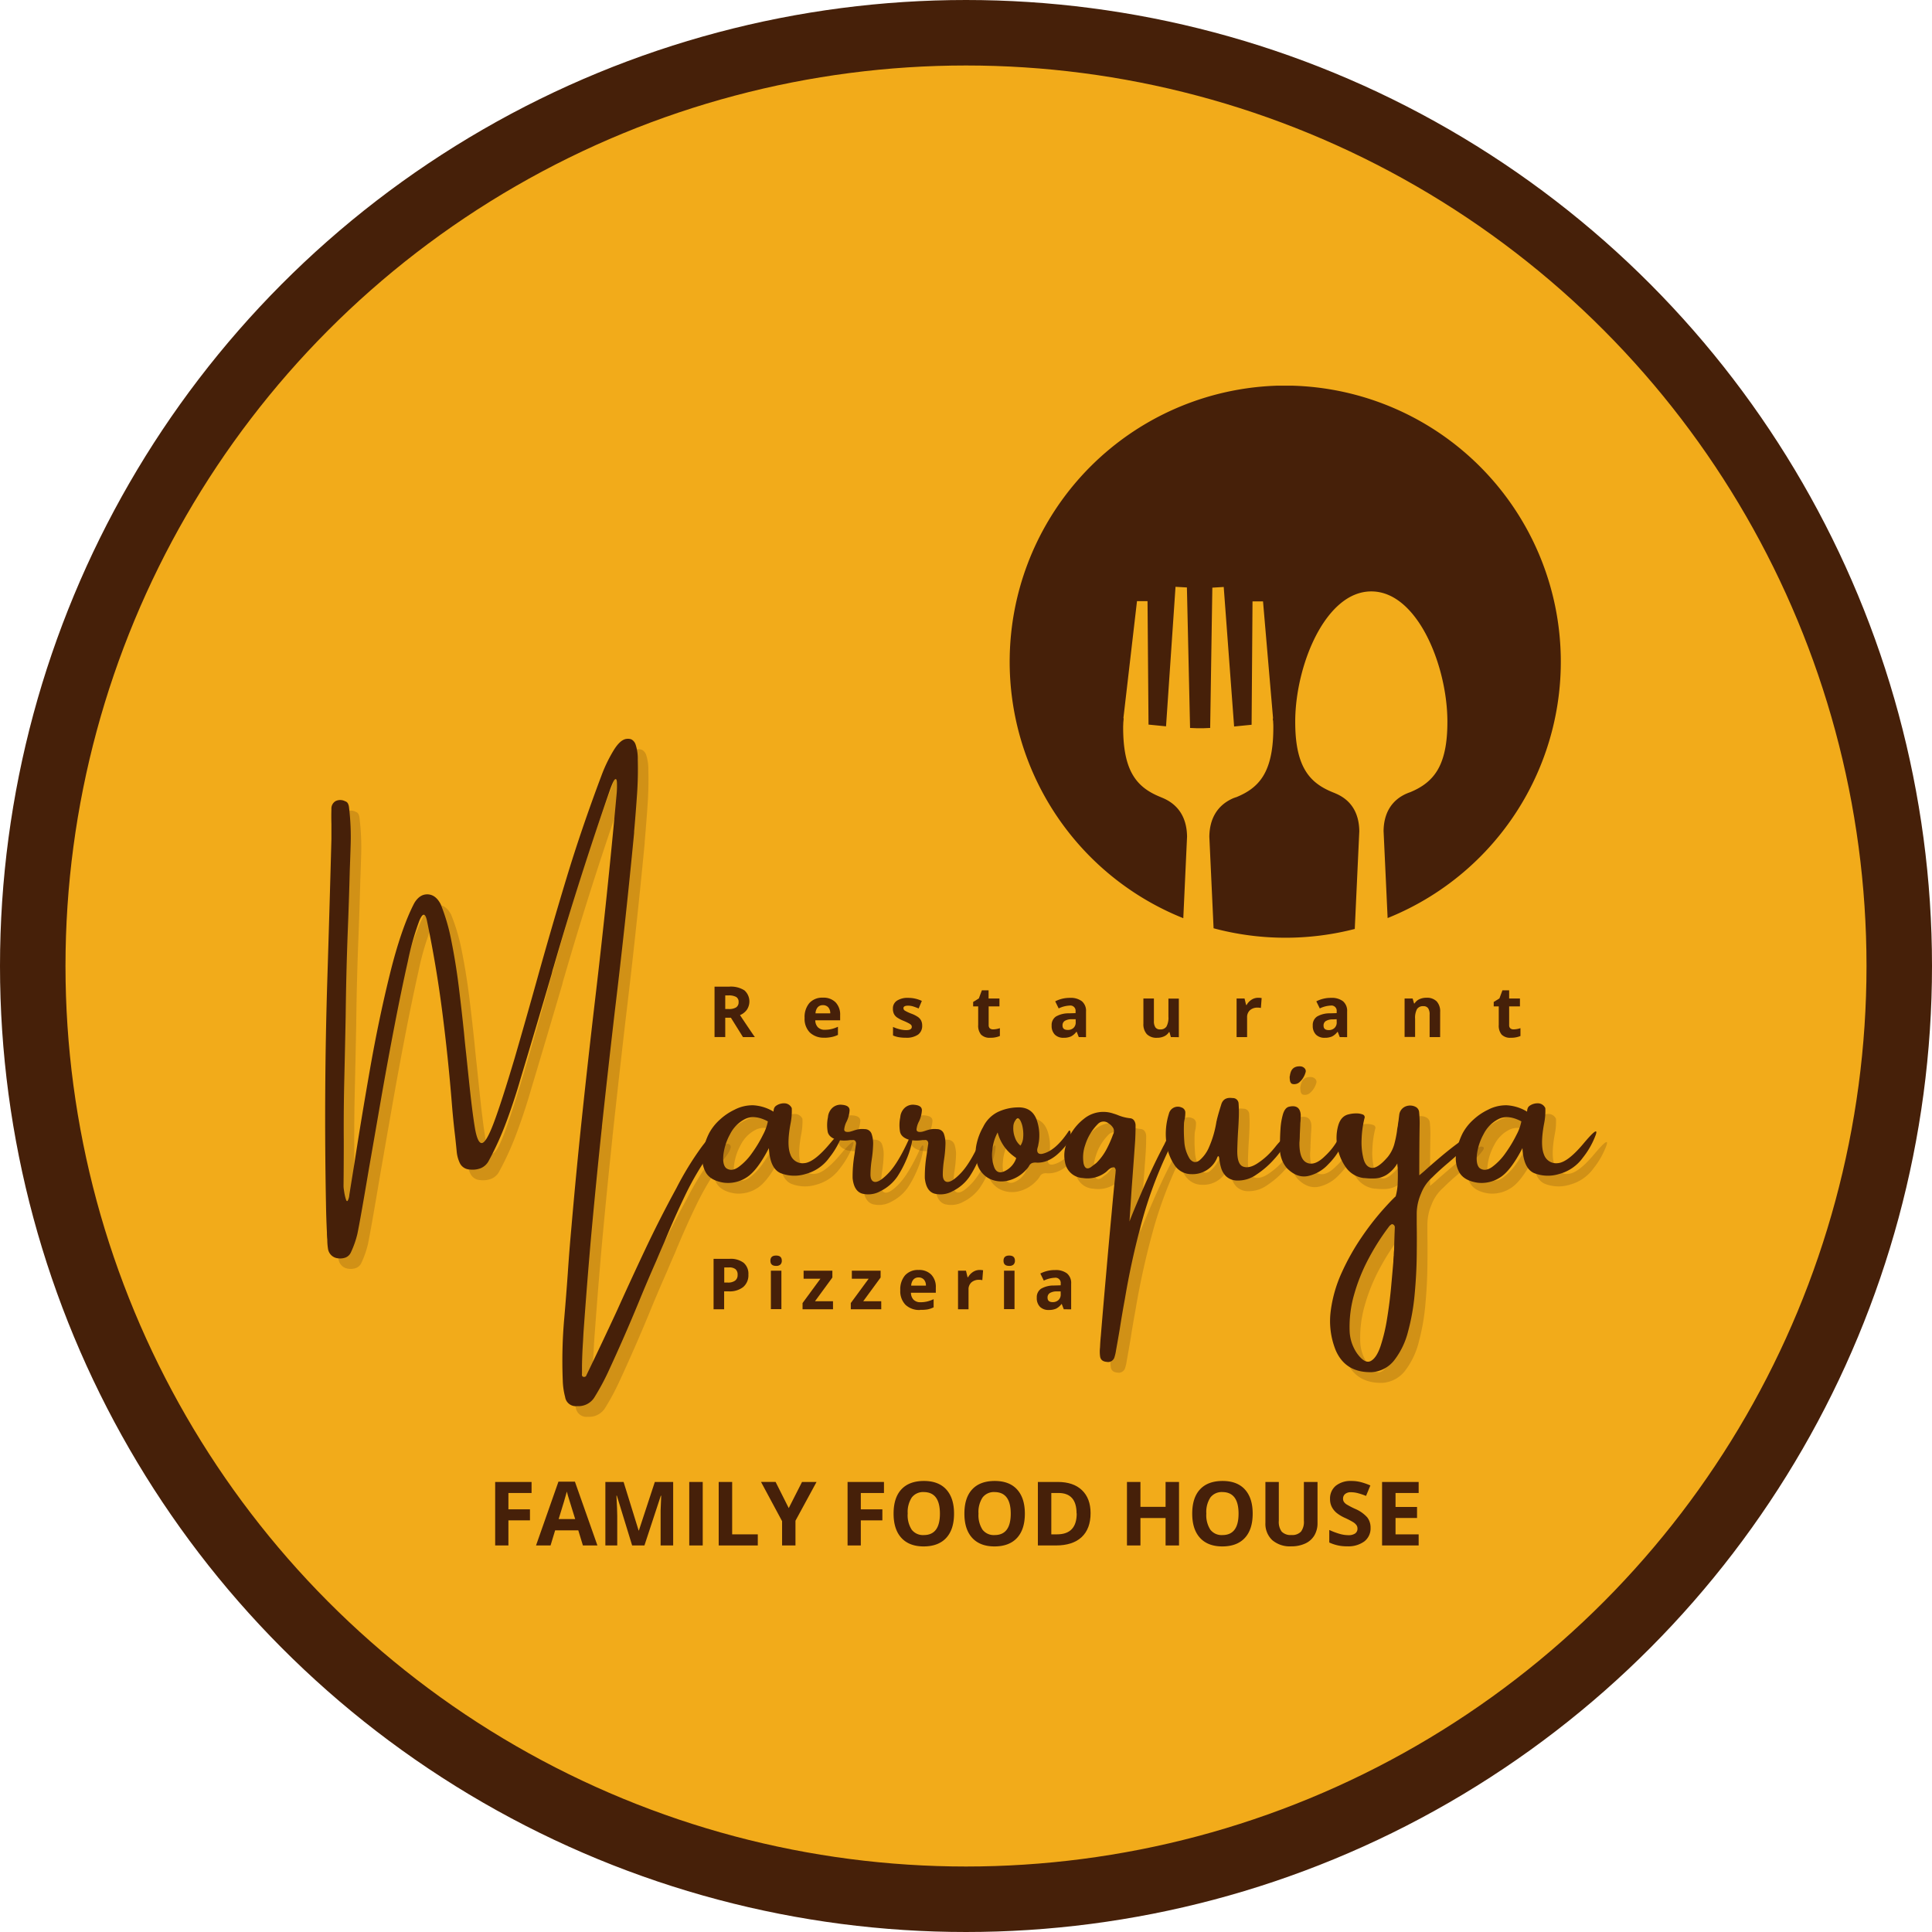 <svg id="Calque_1" data-name="Calque 1" xmlns="http://www.w3.org/2000/svg" xmlns:xlink="http://www.w3.org/1999/xlink" viewBox="0 0 678.5 678.5"><defs><clipPath id="clip-path"><rect x="354.46" y="135.45" width="193.86" height="193.86" style="fill:none"/></clipPath></defs><title>Logo</title><circle cx="339.25" cy="339.25" r="327.75" style="fill:#f2ab1a;stroke:#462009;stroke-miterlimit:10;stroke-width:23px"/><g style="clip-path:url(#clip-path)"><path d="M451.44,135.41a97,97,0,0,1,35.88,187l-1.42-30.55v-.06c.08-6,2.63-10.8,8.29-13.19l.73-.29h0l0,0,.07,0c4.17-1.69,7.56-4,9.87-7.89,2.89-4.9,3.45-11.43,3.45-17,0-10.68-3.15-23.3-8.57-32.53-3.86-6.56-9.94-13.2-18.15-13.2s-14.29,6.64-18.15,13.2c-5.43,9.24-8.57,21.85-8.57,32.53,0,5.56.56,12.09,3.45,17,2.34,4,5.77,6.24,10,7.92l.35.14h0l.36.16c5.68,2.39,8.26,7.09,8.34,13.22v.06l-1.59,34.31A97.52,97.52,0,0,1,426.2,326l-1.49-32.12v-.07c.08-6.19,2.72-11.07,8.51-13.53L434,280H434l.08,0c4.09-1.66,7.42-3.88,9.7-7.74,2.85-4.84,3.4-11.32,3.4-16.8,0-.53,0-1.06-.05-1.6,0-.3,0-.61-.08-.91l-.05-.45.08-.3-3.52-41h-3.69l-.32,43.33-6.14.61-3.65-49-4,.24L425,255.65l-2.17.09-1.36,0-1.37,0-2.16-.09-1.11-49.34-4-.23-3.33,49-6.15-.61L403,211.11h-3.7l-4.76,41,.08.29-.05.44c0,.31-.06.61-.08.91,0,.53-.05,1.06-.05,1.6,0,5.48.54,12,3.39,16.8,2.29,3.9,5.67,6.12,9.78,7.78l.28.12h0l.43.18c5.81,2.45,8.48,7.28,8.56,13.54v.07l-1.32,28.62a97,97,0,0,1,35.82-187.06" style="fill:#462009"/></g><path d="M255.91,401.75a1.13,1.13,0,0,1,.64,1.45,7.06,7.06,0,0,1-1,2.1q-.75,1.09-1.37,1.84a2,2,0,0,0-.37.54,103.4,103.4,0,0,0-9.35,15.67q-3.95,8.2-7.43,16.7-1.45,3.27-2.82,6.55-3.19,7.21-6.17,14.5-5.14,12.47-10.86,24.78a84.38,84.38,0,0,1-4.56,8.41,6.59,6.59,0,0,1-6.21,3.27,3.76,3.76,0,0,1-4.19-3.19,25.08,25.08,0,0,1-.83-5.76,168.49,168.49,0,0,1,.54-22.12q.66-7.67,1.2-15.25.54-8.21,1.29-16.41Q206,416.13,208,397.44q2.27-21.42,4.72-42.72,4.27-36.13,7.58-72.47a30.42,30.42,0,0,0,.08-3.75q-.08-1.48-.65-1.1T218,280.89q-10.77,31-19.89,62.44-.38,1.17-.62,2.28Q192,364.3,186.43,382.85q-2.08,7.22-4.81,14.61a105.45,105.45,0,0,1-6.29,13.94,5.58,5.58,0,0,1-2.82,2.59,8.17,8.17,0,0,1-3.94.44,4,4,0,0,1-3.36-2.2,12,12,0,0,1-1.12-4.1q-.25-2.57-.54-5.22-.7-5.81-1.16-11.56Q161.11,375.23,159,359t-5.4-32.07q-.91-4-2.67.21a95.77,95.77,0,0,0-4,14.17q-2.24,9.94-4.74,22.89t-4.83,26.35Q135,403.94,133.1,415q-2.9,17.23-3.9,22a33.4,33.4,0,0,1-2.27,6.47,3.46,3.46,0,0,1-1.85,1.82,5.48,5.48,0,0,1-2.63.29,3.92,3.92,0,0,1-3.57-3.36,20.68,20.68,0,0,1-.25-3.19,25.55,25.55,0,0,1-.13-2.57q-.25-5-.33-10.11-.75-39.11.46-78.31.78-24.77,1.45-49.68V293q-.08-2.52,0-5.18a3,3,0,0,1,1.49-2.79,3.66,3.66,0,0,1,3.32.06,1.6,1.6,0,0,1,1,.81,3.85,3.85,0,0,1,.36,1.26,86.85,86.85,0,0,1,.57,13.67q-.12,4.1-.28,8.21-.29,11.23-.75,22.46-.54,14.46-.7,28.88-.21,10.65-.46,21.34-.29,11.32-.21,22.59,0,7.74-.08,15.7c0,.31,0,.78.1,1.41s.18,1.3.34,2a12.84,12.84,0,0,0,.46,1.67c.15.42.33.52.54.32a4.94,4.94,0,0,0,.59-2.05q.79-5,1.82-11.32,2.28-14.83,5.41-32.71t7.07-33.77q3.94-15.89,8.5-24.68,1.9-3.19,4.72-3.09t4.56,3.46a69.06,69.06,0,0,1,3.82,13.19q1.56,7.79,2.59,16.22t1.79,15.8q.37,4,.75,7.3.54,5.22,1,9.57,1.07,10.32,2,16.06t2.46,5.74q1.56,0,4.25-7.14t7.34-22.73q4.18-14.42,7.91-27.8,4.93-17.69,10.21-35.15T215,275.87a51.11,51.11,0,0,1,4.4-9q2.28-3.56,4.43-3.73a3.23,3.23,0,0,1,1.66.21,3.18,3.18,0,0,1,1.47,1.89,15.74,15.74,0,0,1,.73,5.2q.16,6.09-.26,12.2t-.95,12.2a12.64,12.64,0,0,0-.08,1.37q-3,31.29-6.76,62.45-2.36,20.35-4.55,40.65a6.82,6.82,0,0,1-.09,1q-2,18.94-3.73,37.92-1.45,16.66-2.64,33.36-.08,1.45-.16,3-.29,4.27-.37,8.54v3a1.17,1.17,0,0,0,.08.77c.11.21.36.32.74.32a.86.86,0,0,0,.4-.13.67.67,0,0,0,.31-.42q5.47-11.31,10.69-22.58,4.89-10.86,10-21.68T241.24,421A109.51,109.51,0,0,1,250,406.66Q254,401.29,255.91,401.75Z" style="fill:#462009;fill-opacity:0.188"/><path d="M299.52,402.29a28.66,28.66,0,0,1-4.51,8,15,15,0,0,1-8.43,5.78,13.2,13.2,0,0,1-8.74-.35q-3.69-1.64-4.06-8.77-4.19,8.12-8,10.4a11.9,11.9,0,0,1-7.89,1.74q-4.64-.75-6.27-3.6a10.06,10.06,0,0,1-1.1-6.61,23.14,23.14,0,0,1,2.28-7.19,17.67,17.67,0,0,1,3.79-4.76,20.58,20.58,0,0,1,5.08-3.44,13.67,13.67,0,0,1,6.58-1.58,15.39,15.39,0,0,1,7.09,2.2q.08.08.08-.16a3.06,3.06,0,0,1,.18-.93,1.76,1.76,0,0,1,.65-.89,4.83,4.83,0,0,1,2.94-.91,2.85,2.85,0,0,1,2.62,1.7,22.81,22.81,0,0,1-.46,5.59q-1.37,7.46,0,10.73a4.5,4.5,0,0,0,4.82,3q3.46-.23,9-6.83T299.52,402.29ZM258.73,414q1.9,1.37,4.37-.37a20.56,20.56,0,0,0,4.75-4.93,44.8,44.8,0,0,0,3.83-6.37,16.83,16.83,0,0,0,1.72-4.73q-4.64-2.48-8-.84a12,12,0,0,0-5.28,5.34,19.85,19.85,0,0,0-2.34,7.2Q257.44,412.77,258.73,414Z" style="fill:#462009;fill-opacity:0.188"/><path d="M323,403.73q.78-1.61,1.08-1.49t.15,1.3a22.42,22.42,0,0,1-.52,2.67,31.18,31.18,0,0,1-1.87,5.29,36.68,36.68,0,0,1-2.94,5.44,15.5,15.5,0,0,1-5.95,5.12,8.73,8.73,0,0,1-6.42.85q-2.88-.88-3.34-5.43a45.86,45.86,0,0,1,.67-8.37q.25-1.9.54-3.73a1.42,1.42,0,0,0-.34-1,.92.92,0,0,0-.87-.27h-.83a13,13,0,0,1-4.64-.08q-2.82-.83-3.27-2.79a13.63,13.63,0,0,1,.08-5.16,5,5,0,0,1,1.71-3.42,4.3,4.3,0,0,1,3.31-.93q2.65.25,2.57,2a10.52,10.52,0,0,1-1,3.8,7.52,7.52,0,0,0-.88,2.85q0,1.14,2,.8c.3-.08.63-.18,1-.29a14.47,14.47,0,0,1,1.7-.51,8.4,8.4,0,0,1,2.49-.11A2.49,2.49,0,0,1,309.8,402a10.43,10.43,0,0,1,.52,4,42.88,42.88,0,0,1-.46,4.89,37.34,37.34,0,0,0-.46,5.33q0,2.22,1.28,2.59,1.7.46,5.08-3.08T323,403.73Z" style="fill:#462009;fill-opacity:0.188"/><path d="M348.35,403.73q.78-1.61,1.08-1.49t.15,1.3a22.42,22.42,0,0,1-.52,2.67,31.18,31.18,0,0,1-1.87,5.29,36.68,36.68,0,0,1-2.94,5.44,15.5,15.5,0,0,1-5.95,5.12,8.73,8.73,0,0,1-6.42.85q-2.88-.88-3.34-5.43a45.86,45.86,0,0,1,.67-8.37q.25-1.9.54-3.73a1.42,1.42,0,0,0-.34-1,.92.92,0,0,0-.87-.27h-.83a13,13,0,0,1-4.64-.08q-2.82-.83-3.27-2.79a13.63,13.63,0,0,1,.08-5.16,5,5,0,0,1,1.71-3.42,4.3,4.3,0,0,1,3.31-.93q2.65.25,2.57,2a10.52,10.52,0,0,1-1,3.8,7.52,7.52,0,0,0-.88,2.85q0,1.14,2,.8c.3-.08.63-.18,1-.29a14.47,14.47,0,0,1,1.7-.51,8.4,8.4,0,0,1,2.49-.11,2.49,2.49,0,0,1,2.43,1.68,10.43,10.43,0,0,1,.52,4,42.88,42.88,0,0,1-.46,4.89,37.34,37.34,0,0,0-.46,5.33q0,2.22,1.28,2.59,1.7.46,5.08-3.08T348.35,403.73Z" style="fill:#462009;fill-opacity:0.188"/><path d="M379.1,400.92q.62-.62.66,1.51t-3.88,6q-3.91,3.83-8.1,3.62a3.72,3.72,0,0,0-1.56.15,2.13,2.13,0,0,0-1.09,1.06,7.35,7.35,0,0,1-1.08,1.37l-.08.08a12.3,12.3,0,0,1-6,3.61,9.74,9.74,0,0,1-6.57-.54,8.57,8.57,0,0,1-4.48-5.35,14,14,0,0,1-.16-7.09,20.81,20.81,0,0,1,2.28-5.85,11.38,11.38,0,0,1,5-5.15,17,17,0,0,1,6.89-1.68q5.72-.29,7.21,5.38a16.33,16.33,0,0,1,.46,6.63c-.09.5-.18,1-.29,1.58-.11.36-.21.72-.29,1.08q-.16,1.83,1.58,1.66Q374.33,408.13,379.1,400.92ZM356.56,415a7.74,7.74,0,0,0,4.1-4.64,15.09,15.09,0,0,1-6.55-8.95,15.84,15.84,0,0,0-1.87,6.37,12.18,12.18,0,0,0,.73,6Q354,416.25,356.56,415Zm5.59-9a5.78,5.78,0,0,0,.93-2.85,12.69,12.69,0,0,0-.16-3.37,8.31,8.31,0,0,0-.87-2.63c-.37-.64-.77-.83-1.19-.59a4,4,0,0,0-1.24,2.86,8.94,8.94,0,0,0,.56,3.73A6.19,6.19,0,0,0,362.15,406.1Z" style="fill:#462009;fill-opacity:0.188"/><path d="M415.31,402.58c.44.11.6.47.47,1.08a11.11,11.11,0,0,1-.64,2,13.75,13.75,0,0,1-.83,1.71.86.86,0,0,1-.16.29,147,147,0,0,0-9.49,25.54,272.26,272.26,0,0,0-5.85,26.66q-1,5.39-1.82,10.7-.62,3.65-1.28,7.3a15.19,15.19,0,0,1-.54,2.44,2.33,2.33,0,0,1-2.74,1.74q-2.2-.17-2.36-2.12a12.79,12.79,0,0,1,0-3q.08-2,.28-4,.91-11.11,1.91-22.25.91-10.57,1.91-21.14.62-7,1.36-14v-.29a1.83,1.83,0,0,0,0-.8,1.58,1.58,0,0,0-.46-.73,2.53,2.53,0,0,0-1.28.31,4.76,4.76,0,0,0-1,.77,8.14,8.14,0,0,1-.75.67,10.57,10.57,0,0,1-8.08,2,6.63,6.63,0,0,1-6.22-5.64,11.13,11.13,0,0,1,0-4.48,18.3,18.3,0,0,1,6.55-10.56,10.79,10.79,0,0,1,10.49-1.91c.55.16,1.08.34,1.57.54a15.57,15.57,0,0,0,4.19,1.08,1.86,1.86,0,0,1,1.49.83,3,3,0,0,1,.5,1.73q0,2.74-.16,5.55-.46,6.55-1.2,16.41-.46,7-.78,11.76,1.07-2.94,4.53-10.92t6.87-14.44q.45-.91.91-1.74a13.83,13.83,0,0,1,1.3-2.35A1.35,1.35,0,0,1,415.31,402.58Zm-20.68-.37a2.55,2.55,0,0,0,.19-2.06,4.47,4.47,0,0,0-1.64-1.79,2.76,2.76,0,0,0-3.73,0,18,18,0,0,0-4.58,7.5,13.11,13.11,0,0,0-.57,6.53q.6,2.51,2.51,1.3,1-.75,2-1.53a19.73,19.73,0,0,0,3.47-4.66A40.41,40.41,0,0,0,394.63,402.2Z" style="fill:#462009;fill-opacity:0.188"/><path d="M455.54,402.74q.91.08-.31,2.51a27.53,27.53,0,0,1-4,5.58,31.37,31.37,0,0,1-6.26,5.43,11.15,11.15,0,0,1-6.89,2.07,5.82,5.82,0,0,1-3.79-1.53,6.9,6.9,0,0,1-1.68-2.84,16,16,0,0,1-.58-2.72,6.81,6.81,0,0,0-.21-1.24c-.08-.28-.24-.29-.49,0a9.32,9.32,0,0,1-9.2,6.09,7,7,0,0,1-5.92-3.23,17.59,17.59,0,0,1-2.88-8.11,23.56,23.56,0,0,1,.93-9.88,3.22,3.22,0,0,1,4.43-2.2,1.91,1.91,0,0,1,1.33,1.61,14.54,14.54,0,0,1-.16,2.2,11.48,11.48,0,0,0-.29,1.57,50.89,50.89,0,0,0,.1,6.56,13,13,0,0,0,1.89,6.08q1.58,2,3.48.52a12.45,12.45,0,0,0,3.36-4.71,36.22,36.22,0,0,0,2.56-8.91,3.64,3.64,0,0,0,.17-.74q.28-1.08.57-2.12.45-1.53.91-3,.78-2.82,4-2.36a2,2,0,0,1,2.12,1.91,45.37,45.37,0,0,1,.08,4.72q-.08,2.48-.25,4.84-.21,3.45-.29,6.84-.08,4.93,2,5.74t5-1.06a25.52,25.52,0,0,0,5.7-5.06l.62-.75q.54-.7,1.32-1.57a18.54,18.54,0,0,1,1.5-1.51A2.8,2.8,0,0,1,455.54,402.74Z" style="fill:#462009;fill-opacity:0.188"/><path d="M474.6,406.76a24.3,24.3,0,0,1-4.38,5.89,13.73,13.73,0,0,1-7,4.1q-3.91.87-7.48-2.7a10.11,10.11,0,0,1-2-3.63,10.55,10.55,0,0,1-.47-4V405q0-2.11.18-4.88a24.36,24.36,0,0,1,.83-5q.65-2.24,2-2.7,3.94-1,4.27,2.74,0,1.2-.08,2.4a9.07,9.07,0,0,0-.08,1.17l-.16,3.47q0,1.37-.13,2.74-.08,6,2.69,7.15t6.34-2.43a23.22,23.22,0,0,0,4.66-5.93q1.1-2.36,1.6-1T474.6,406.76ZM460,383.89a2.63,2.63,0,0,1-1.3.58,2.45,2.45,0,0,1-1.35-.13,1.66,1.66,0,0,1-.58-1,7.44,7.44,0,0,1-.12-1.43.73.73,0,0,1,.08-.33,5.82,5.82,0,0,1,.37-1.5q.83-2,3.44-1.82A2.17,2.17,0,0,1,462,379a1.41,1.41,0,0,1,.24,1.45A7.19,7.19,0,0,1,460,383.89Z" style="fill:#462009;fill-opacity:0.188"/><path d="M520.22,402.66q1.45.08.49,1.45a23.16,23.16,0,0,1-3.23,3.47q-2.28,2.09-4.93,4.37-3.56,3-5.75,5.23a14.65,14.65,0,0,0-4,5.76,18,18,0,0,0-1.51,6.79v3.93q.08,4.64,0,11.16t-.73,13.49a75.51,75.51,0,0,1-2.32,13.08,27.28,27.28,0,0,1-4.79,10,10.88,10.88,0,0,1-7.92,4.25q-9.24.25-12.68-7.66a27.3,27.3,0,0,1-1.78-13.68A46.66,46.66,0,0,1,475,450.59a81.85,81.85,0,0,1,6.88-12.26,95.51,95.51,0,0,1,7.21-9.38q3.37-3.79,4.82-5.07a19.38,19.38,0,0,0,.72-4.81q.11-2.74,0-5.31a9.47,9.47,0,0,1-.13-1.45,12,12,0,0,1-3.78,4,8.61,8.61,0,0,1-3.91,1.25,21.39,21.39,0,0,1-3.7-.11h-.34a9,9,0,0,1-6.34-3.77,17.32,17.32,0,0,1-3-7.38,16,16,0,0,1,.35-7.44q1-3.29,3.78-3.83a9.92,9.92,0,0,1,2.49-.29,6,6,0,0,1,2.27.37,1,1,0,0,1,.63,1.37,35.67,35.67,0,0,0-1,7.35,23.47,23.47,0,0,0,.68,6.88q.81,2.92,2.9,3.15t5.57-3.79a12.52,12.52,0,0,0,2.28-4.33,38.56,38.56,0,0,0,1-4.79,13.07,13.07,0,0,1,.29-1.81q.08-.91.25-1.82.13-1.2.29-2.36a3.66,3.66,0,0,1,2.13-2.65,4.22,4.22,0,0,1,3.63.16,2.26,2.26,0,0,1,1.16,1.66q.21,2.11.21,4.19-.13,7.37-.13,18.15.13-.08,1.82-1.53,2.2-2,5.57-4.85T516.1,405Q519.1,402.74,520.22,402.66Zm-27,42.1a17.23,17.23,0,0,1,.13-2.07q.08-3.94.25-8a1.13,1.13,0,0,0-.13-.44.84.84,0,0,0-.33-.39c-.31-.22-.56-.25-.77-.1s-.41.31-.6.47a81.9,81.9,0,0,0-7.19,11.17,63.36,63.36,0,0,0-5.28,13,40.81,40.81,0,0,0-1.58,13.22,14.81,14.81,0,0,0,2.57,7.38q2.74,3.76,4.79,2.71t3.46-5.2a61.44,61.44,0,0,0,2.32-9.76q.91-5.62,1.4-11t.79-8.92C493.09,446.07,493.15,445.37,493.2,444.76Z" style="fill:#462009;fill-opacity:0.188"/><path d="M564.16,402.29a28.66,28.66,0,0,1-4.51,8,15,15,0,0,1-8.43,5.78,13.2,13.2,0,0,1-8.74-.35q-3.69-1.64-4.06-8.77-4.19,8.12-8,10.4a11.9,11.9,0,0,1-7.89,1.74q-4.64-.75-6.27-3.6a10.06,10.06,0,0,1-1.1-6.61,23.14,23.14,0,0,1,2.28-7.19,17.67,17.67,0,0,1,3.79-4.76,20.58,20.58,0,0,1,5.08-3.44,13.67,13.67,0,0,1,6.58-1.58,15.39,15.39,0,0,1,7.09,2.2q.08.08.08-.16a3.06,3.06,0,0,1,.18-.93,1.76,1.76,0,0,1,.65-.89,4.83,4.83,0,0,1,2.94-.91,2.85,2.85,0,0,1,2.62,1.7,22.81,22.81,0,0,1-.46,5.59q-1.37,7.46,0,10.73a4.5,4.5,0,0,0,4.82,3q3.46-.23,9-6.83T564.16,402.29ZM523.37,414q1.9,1.37,4.37-.37a20.56,20.56,0,0,0,4.75-4.93,44.8,44.8,0,0,0,3.83-6.37,16.83,16.83,0,0,0,1.72-4.73q-4.64-2.48-8-.84a12,12,0,0,0-5.28,5.34,19.85,19.85,0,0,0-2.34,7.2Q522.08,412.77,523.37,414Z" style="fill:#462009;fill-opacity:0.188"/><path d="M252.16,398a1.13,1.13,0,0,1,.64,1.45,7.06,7.06,0,0,1-1,2.1q-.75,1.09-1.37,1.84a2,2,0,0,0-.37.54,103.4,103.4,0,0,0-9.35,15.67q-3.95,8.2-7.43,16.7-1.45,3.27-2.82,6.55-3.19,7.21-6.17,14.5-5.14,12.47-10.86,24.78a84.38,84.38,0,0,1-4.56,8.41,6.59,6.59,0,0,1-6.21,3.27,3.76,3.76,0,0,1-4.19-3.19,25.08,25.08,0,0,1-.83-5.76,168.49,168.49,0,0,1,.54-22.12q.66-7.67,1.2-15.25.54-8.21,1.29-16.41,1.61-18.68,3.57-37.37Q206.5,372.27,209,351q4.27-36.13,7.58-72.47a30.42,30.42,0,0,0,.08-3.75q-.08-1.48-.65-1.1t-1.71,3.48q-10.77,31-19.89,62.44-.38,1.17-.62,2.28-5.47,18.69-11.06,37.25-2.08,7.22-4.81,14.61a105.45,105.45,0,0,1-6.29,13.94,5.58,5.58,0,0,1-2.82,2.59,8.17,8.17,0,0,1-3.94.44,4,4,0,0,1-3.36-2.2,12,12,0,0,1-1.12-4.1q-.25-2.57-.54-5.22-.7-5.81-1.16-11.56-1.29-16.12-3.38-32.36t-5.4-32.07q-.91-4-2.67.21a95.77,95.77,0,0,0-4,14.17q-2.24,9.94-4.74,22.89t-4.83,26.35q-2.32,13.4-4.26,24.51-2.9,17.23-3.9,22a33.4,33.4,0,0,1-2.27,6.47,3.46,3.46,0,0,1-1.85,1.82,5.48,5.48,0,0,1-2.63.29,3.92,3.92,0,0,1-3.57-3.36,20.68,20.68,0,0,1-.25-3.19,25.55,25.55,0,0,1-.13-2.57q-.25-5-.33-10.11-.75-39.11.46-78.31.78-24.77,1.45-49.68v-5.39q-.08-2.52,0-5.18a3,3,0,0,1,1.49-2.79,3.66,3.66,0,0,1,3.32.06,1.6,1.6,0,0,1,1,.81,3.85,3.85,0,0,1,.36,1.26,86.85,86.85,0,0,1,.57,13.67q-.12,4.1-.28,8.21-.29,11.23-.75,22.46-.54,14.46-.7,28.88-.21,10.65-.46,21.34-.29,11.32-.21,22.59,0,7.74-.08,15.7c0,.31,0,.78.1,1.41s.18,1.3.34,2a12.84,12.84,0,0,0,.46,1.67c.15.42.33.52.54.32a4.94,4.94,0,0,0,.59-2.05q.79-5,1.82-11.32,2.28-14.83,5.41-32.71t7.07-33.77q3.94-15.89,8.5-24.68,1.9-3.19,4.72-3.09t4.56,3.46a69.06,69.06,0,0,1,3.82,13.19q1.56,7.79,2.59,16.22t1.79,15.8q.37,4,.75,7.3.54,5.22,1,9.57,1.07,10.32,2,16.06t2.46,5.74q1.56,0,4.25-7.14t7.34-22.73q4.18-14.42,7.91-27.8,4.93-17.69,10.21-35.15t12.41-36.4a51.11,51.11,0,0,1,4.4-9q2.28-3.56,4.43-3.73a3.23,3.23,0,0,1,1.66.21,3.18,3.18,0,0,1,1.47,1.89,15.74,15.74,0,0,1,.73,5.2q.16,6.09-.26,12.2t-.95,12.2a12.64,12.64,0,0,0-.08,1.37q-3,31.29-6.76,62.45-2.36,20.35-4.55,40.65a6.82,6.82,0,0,1-.09,1q-2,18.94-3.73,37.92-1.45,16.66-2.64,33.36-.08,1.45-.16,3-.29,4.27-.37,8.54v3a1.17,1.17,0,0,0,.08.77c.11.21.36.32.74.32a.86.86,0,0,0,.4-.13.67.67,0,0,0,.31-.42q5.47-11.31,10.69-22.58,4.89-10.86,10-21.68t10.92-21.46a109.51,109.51,0,0,1,8.74-14.32Q250.26,397.54,252.16,398Z" style="fill:#462009"/><path d="M295.77,398.54a28.66,28.66,0,0,1-4.51,8,15,15,0,0,1-8.43,5.78,13.2,13.2,0,0,1-8.74-.35q-3.69-1.64-4.06-8.77-4.19,8.12-8,10.4a11.9,11.9,0,0,1-7.89,1.74q-4.64-.75-6.27-3.6a10.06,10.06,0,0,1-1.1-6.61,23.14,23.14,0,0,1,2.28-7.19,17.67,17.67,0,0,1,3.79-4.76,20.58,20.58,0,0,1,5.08-3.44,13.67,13.67,0,0,1,6.58-1.58,15.39,15.39,0,0,1,7.09,2.2q.08.08.08-.16a3.06,3.06,0,0,1,.18-.93,1.76,1.76,0,0,1,.65-.89,4.83,4.83,0,0,1,2.94-.91,2.85,2.85,0,0,1,2.62,1.7,22.81,22.81,0,0,1-.46,5.59q-1.37,7.46,0,10.73a4.5,4.5,0,0,0,4.82,3q3.46-.23,9-6.83T295.77,398.54ZM255,410.22q1.9,1.37,4.37-.37a20.56,20.56,0,0,0,4.75-4.93,44.8,44.8,0,0,0,3.83-6.37,16.83,16.83,0,0,0,1.72-4.73q-4.64-2.48-8-.84a12,12,0,0,0-5.28,5.34,19.85,19.85,0,0,0-2.34,7.2Q253.69,409,255,410.22Z" style="fill:#462009"/><path d="M319.24,400q.78-1.61,1.08-1.49t.15,1.3a22.42,22.42,0,0,1-.52,2.67,31.18,31.18,0,0,1-1.87,5.29,36.68,36.68,0,0,1-2.94,5.44,15.5,15.5,0,0,1-5.95,5.12,8.73,8.73,0,0,1-6.42.85q-2.88-.88-3.34-5.43a45.86,45.86,0,0,1,.67-8.37q.25-1.9.54-3.73a1.42,1.42,0,0,0-.34-1,.92.92,0,0,0-.87-.27h-.83a13,13,0,0,1-4.64-.08q-2.82-.83-3.27-2.79a13.63,13.63,0,0,1,.08-5.16,5,5,0,0,1,1.71-3.42,4.3,4.3,0,0,1,3.31-.93q2.65.25,2.57,2a10.52,10.52,0,0,1-1,3.8,7.52,7.52,0,0,0-.88,2.85q0,1.14,2,.8c.3-.08.63-.18,1-.29a14.47,14.47,0,0,1,1.7-.51,8.4,8.4,0,0,1,2.49-.11,2.49,2.49,0,0,1,2.43,1.68,10.43,10.43,0,0,1,.52,4,42.88,42.88,0,0,1-.46,4.89,37.34,37.34,0,0,0-.46,5.33q0,2.22,1.28,2.59,1.7.46,5.08-3.08T319.24,400Z" style="fill:#462009"/><path d="M344.6,400q.78-1.61,1.08-1.49t.15,1.3a22.42,22.42,0,0,1-.52,2.67,31.18,31.18,0,0,1-1.87,5.29,36.68,36.68,0,0,1-2.94,5.44,15.5,15.5,0,0,1-5.95,5.12,8.73,8.73,0,0,1-6.42.85q-2.88-.88-3.34-5.43a45.86,45.86,0,0,1,.67-8.37q.25-1.9.54-3.73a1.42,1.42,0,0,0-.34-1,.92.92,0,0,0-.87-.27H324a13,13,0,0,1-4.64-.08q-2.82-.83-3.27-2.79a13.63,13.63,0,0,1,.08-5.16,5,5,0,0,1,1.71-3.42,4.3,4.3,0,0,1,3.31-.93q2.65.25,2.57,2a10.52,10.52,0,0,1-1,3.8,7.52,7.52,0,0,0-.88,2.85q0,1.14,2,.8c.3-.08.63-.18,1-.29a14.47,14.47,0,0,1,1.7-.51,8.4,8.4,0,0,1,2.49-.11,2.49,2.49,0,0,1,2.43,1.68,10.43,10.43,0,0,1,.52,4,42.88,42.88,0,0,1-.46,4.89,37.34,37.34,0,0,0-.46,5.33q0,2.22,1.28,2.59,1.7.46,5.08-3.08T344.6,400Z" style="fill:#462009"/><path d="M375.35,397.17q.62-.62.66,1.51t-3.88,6q-3.91,3.83-8.1,3.62a3.72,3.72,0,0,0-1.56.15,2.13,2.13,0,0,0-1.09,1.06,7.35,7.35,0,0,1-1.08,1.37l-.08.08a12.3,12.3,0,0,1-6,3.61,9.74,9.74,0,0,1-6.57-.54,8.57,8.57,0,0,1-4.48-5.35,14,14,0,0,1-.16-7.09,20.81,20.81,0,0,1,2.28-5.85,11.38,11.38,0,0,1,5-5.15,17,17,0,0,1,6.89-1.68q5.72-.29,7.21,5.38a16.33,16.33,0,0,1,.46,6.63c-.09.5-.18,1-.29,1.58-.11.36-.21.72-.29,1.08q-.16,1.83,1.58,1.66Q370.58,404.38,375.35,397.17ZM352.81,411.3a7.74,7.74,0,0,0,4.1-4.64,15.09,15.09,0,0,1-6.55-8.95,15.84,15.84,0,0,0-1.87,6.37,12.18,12.18,0,0,0,.73,6Q350.28,412.5,352.81,411.3Zm5.59-9a5.78,5.78,0,0,0,.93-2.85,12.69,12.69,0,0,0-.16-3.37,8.31,8.31,0,0,0-.87-2.63c-.37-.64-.77-.83-1.19-.59a4,4,0,0,0-1.24,2.86,8.94,8.94,0,0,0,.56,3.73A6.19,6.19,0,0,0,358.4,402.34Z" style="fill:#462009"/><path d="M411.56,398.82c.44.11.6.47.47,1.08a11.11,11.11,0,0,1-.64,2,13.75,13.75,0,0,1-.83,1.71.86.86,0,0,1-.16.29,147,147,0,0,0-9.49,25.54,272.26,272.26,0,0,0-5.85,26.66q-1,5.39-1.82,10.7-.62,3.65-1.28,7.3a15.19,15.19,0,0,1-.54,2.44,2.33,2.33,0,0,1-2.74,1.74q-2.2-.17-2.36-2.12a12.79,12.79,0,0,1,0-3q.08-2,.28-4,.91-11.11,1.91-22.25.91-10.57,1.91-21.14.62-7,1.36-14v-.29a1.83,1.83,0,0,0,0-.8,1.58,1.58,0,0,0-.46-.73,2.53,2.53,0,0,0-1.28.31,4.76,4.76,0,0,0-1,.77,8.14,8.14,0,0,1-.75.67,10.57,10.57,0,0,1-8.08,2A6.63,6.63,0,0,1,374,408a11.13,11.13,0,0,1,0-4.48A18.3,18.3,0,0,1,380.56,393a10.79,10.79,0,0,1,10.49-1.91c.55.16,1.08.34,1.57.54a15.57,15.57,0,0,0,4.19,1.08,1.86,1.86,0,0,1,1.49.83,3,3,0,0,1,.5,1.73q0,2.74-.16,5.55-.46,6.55-1.2,16.41-.46,7-.78,11.76,1.07-2.94,4.53-10.92T408,403.63q.45-.91.91-1.74a13.83,13.83,0,0,1,1.3-2.35A1.35,1.35,0,0,1,411.56,398.82Zm-20.68-.37a2.55,2.55,0,0,0,.19-2.06,4.47,4.47,0,0,0-1.64-1.79,2.76,2.76,0,0,0-3.73,0,18,18,0,0,0-4.58,7.5,13.11,13.11,0,0,0-.57,6.53q.6,2.51,2.51,1.3,1-.75,2-1.53a19.73,19.73,0,0,0,3.47-4.66A40.41,40.41,0,0,0,390.88,398.45Z" style="fill:#462009"/><path d="M451.79,399q.91.08-.31,2.51a27.53,27.53,0,0,1-4,5.58,31.37,31.37,0,0,1-6.26,5.43,11.15,11.15,0,0,1-6.89,2.07,5.82,5.82,0,0,1-3.79-1.53,6.9,6.9,0,0,1-1.68-2.84,16,16,0,0,1-.58-2.72,6.81,6.81,0,0,0-.21-1.24c-.08-.28-.24-.29-.49,0a9.32,9.32,0,0,1-9.2,6.09,7,7,0,0,1-5.92-3.23,17.59,17.59,0,0,1-2.88-8.11,23.56,23.56,0,0,1,.93-9.88,3.22,3.22,0,0,1,4.43-2.2,1.91,1.91,0,0,1,1.33,1.61,14.54,14.54,0,0,1-.16,2.2,11.48,11.48,0,0,0-.29,1.57,50.89,50.89,0,0,0,.1,6.56,13,13,0,0,0,1.89,6.08q1.58,2,3.48.52a12.45,12.45,0,0,0,3.36-4.71,36.22,36.22,0,0,0,2.56-8.91,3.64,3.64,0,0,0,.17-.74q.28-1.08.57-2.12.45-1.53.91-3,.78-2.82,4-2.36a2,2,0,0,1,2.12,1.91,45.37,45.37,0,0,1,.08,4.72q-.08,2.48-.25,4.84-.21,3.45-.29,6.84-.08,4.93,2,5.74t5-1.06a25.52,25.52,0,0,0,5.7-5.06l.62-.75q.54-.7,1.32-1.57a18.54,18.54,0,0,1,1.5-1.51A2.8,2.8,0,0,1,451.79,399Z" style="fill:#462009"/><path d="M470.85,403a24.3,24.3,0,0,1-4.38,5.89,13.73,13.73,0,0,1-7,4.1q-3.91.87-7.48-2.7a10.11,10.11,0,0,1-2-3.63,10.55,10.55,0,0,1-.47-4v-1.37q0-2.11.18-4.88a24.36,24.36,0,0,1,.83-5q.65-2.24,2-2.7,3.94-1,4.27,2.74,0,1.2-.08,2.4a9.07,9.07,0,0,0-.08,1.17l-.16,3.47q0,1.37-.13,2.74-.08,6,2.69,7.15t6.34-2.43A23.22,23.22,0,0,0,470,400q1.1-2.36,1.6-1T470.85,403Zm-14.58-22.87a2.63,2.63,0,0,1-1.3.58,2.45,2.45,0,0,1-1.35-.13,1.66,1.66,0,0,1-.58-1,7.44,7.44,0,0,1-.12-1.43.73.73,0,0,1,.08-.33,5.82,5.82,0,0,1,.37-1.5q.83-2,3.44-1.82a2.17,2.17,0,0,1,1.42.75,1.41,1.41,0,0,1,.24,1.45A7.19,7.19,0,0,1,456.27,380.14Z" style="fill:#462009"/><path d="M516.47,398.91q1.45.08.49,1.45a23.16,23.16,0,0,1-3.23,3.47q-2.28,2.09-4.93,4.37-3.56,3-5.75,5.23a14.65,14.65,0,0,0-4,5.76,18,18,0,0,0-1.51,6.79v3.93q.08,4.64,0,11.16t-.73,13.49a75.51,75.51,0,0,1-2.32,13.08,27.28,27.28,0,0,1-4.79,10,10.88,10.88,0,0,1-7.92,4.25q-9.24.25-12.68-7.66a27.3,27.3,0,0,1-1.78-13.68,46.66,46.66,0,0,1,3.91-13.68,81.85,81.85,0,0,1,6.88-12.26,95.51,95.51,0,0,1,7.21-9.38q3.37-3.79,4.82-5.07a19.38,19.38,0,0,0,.72-4.81q.11-2.74,0-5.31a9.47,9.47,0,0,1-.13-1.45,12,12,0,0,1-3.78,4,8.61,8.61,0,0,1-3.91,1.25,21.39,21.39,0,0,1-3.7-.11h-.34a9,9,0,0,1-6.34-3.77,17.32,17.32,0,0,1-3-7.38,16,16,0,0,1,.35-7.44q1-3.29,3.78-3.83a9.92,9.92,0,0,1,2.49-.29,6,6,0,0,1,2.27.37,1,1,0,0,1,.63,1.37,35.67,35.67,0,0,0-1,7.35,23.47,23.47,0,0,0,.68,6.88q.81,2.92,2.9,3.15t5.57-3.79a12.52,12.52,0,0,0,2.28-4.33,38.56,38.56,0,0,0,1-4.79,13.07,13.07,0,0,1,.29-1.81q.08-.91.25-1.82.13-1.2.29-2.36a3.66,3.66,0,0,1,2.13-2.65,4.22,4.22,0,0,1,3.63.16,2.26,2.26,0,0,1,1.16,1.66q.21,2.11.21,4.19-.13,7.37-.13,18.15.13-.08,1.82-1.53,2.2-2,5.57-4.85t6.38-5.05Q515.35,399,516.47,398.91Zm-27,42.1a17.23,17.23,0,0,1,.13-2.07q.08-3.94.25-8a1.13,1.13,0,0,0-.13-.44.84.84,0,0,0-.33-.39c-.31-.22-.56-.25-.77-.1s-.41.31-.6.47a81.9,81.9,0,0,0-7.19,11.17,63.36,63.36,0,0,0-5.28,13A40.81,40.81,0,0,0,474,467.9a14.81,14.81,0,0,0,2.57,7.38q2.74,3.76,4.79,2.71t3.46-5.2a61.44,61.44,0,0,0,2.32-9.76q.91-5.62,1.4-11t.79-8.92C489.34,442.32,489.4,441.61,489.45,441Z" style="fill:#462009"/><path d="M560.41,398.54a28.66,28.66,0,0,1-4.51,8,15,15,0,0,1-8.43,5.78,13.2,13.2,0,0,1-8.74-.35q-3.69-1.64-4.06-8.77-4.19,8.12-8,10.4a11.9,11.9,0,0,1-7.89,1.74q-4.64-.75-6.27-3.6a10.06,10.06,0,0,1-1.1-6.61,23.14,23.14,0,0,1,2.28-7.19,17.67,17.67,0,0,1,3.79-4.76,20.58,20.58,0,0,1,5.08-3.44,13.67,13.67,0,0,1,6.58-1.58,15.39,15.39,0,0,1,7.09,2.2q.08.08.08-.16a3.06,3.06,0,0,1,.18-.93,1.76,1.76,0,0,1,.65-.89,4.83,4.83,0,0,1,2.94-.91,2.85,2.85,0,0,1,2.62,1.7,22.81,22.81,0,0,1-.46,5.59q-1.37,7.46,0,10.73a4.5,4.5,0,0,0,4.82,3q3.46-.23,9-6.83T560.41,398.54Zm-40.79,11.68q1.9,1.37,4.37-.37a20.56,20.56,0,0,0,4.75-4.93,44.8,44.8,0,0,0,3.83-6.37,16.83,16.83,0,0,0,1.72-4.73q-4.64-2.48-8-.84a12,12,0,0,0-5.28,5.34,19.85,19.85,0,0,0-2.34,7.2Q518.33,409,519.62,410.22Z" style="fill:#462009"/><path d="M254.7,354.36h1.21a4.62,4.62,0,0,0,2.63-.59,2.11,2.11,0,0,0,.85-1.86,1.94,1.94,0,0,0-.87-1.8,5.31,5.31,0,0,0-2.68-.53H254.7Zm0,3.05v6.79h-3.76V346.5h5.16a8.84,8.84,0,0,1,5.34,1.31,5.23,5.23,0,0,1,.87,6.78,5.7,5.7,0,0,1-2.43,1.91q4,6,5.21,7.71h-4.17l-4.23-6.79Z" style="fill:#462009"/><path d="M289,353a2.33,2.33,0,0,0-1.83.75,3.47,3.47,0,0,0-.77,2.12h5.18a3.08,3.08,0,0,0-.71-2.12A2.43,2.43,0,0,0,289,353Zm.53,11.42a7,7,0,0,1-5.12-1.81,6.84,6.84,0,0,1-1.84-5.12,7.53,7.53,0,0,1,1.7-5.26,6.07,6.07,0,0,1,4.71-1.86,5.94,5.94,0,0,1,4.47,1.64,6.19,6.19,0,0,1,1.6,4.51v1.8h-8.73a3.53,3.53,0,0,0,.92,2.45,3.29,3.29,0,0,0,2.45.88,10,10,0,0,0,2.31-.26,11.46,11.46,0,0,0,2.28-.81v2.86a8.62,8.62,0,0,1-2.07.72A13,13,0,0,1,289.53,364.45Z" style="fill:#462009"/><path d="M323.86,360.18a3.73,3.73,0,0,1-1.45,3.17,7.1,7.1,0,0,1-4.32,1.09,13.78,13.78,0,0,1-2.53-.2,9.13,9.13,0,0,1-1.94-.59v-3a12.92,12.92,0,0,0,2.32.81,9.55,9.55,0,0,0,2.27.32q2,0,2-1.16a1,1,0,0,0-.27-.71,3.71,3.71,0,0,0-.92-.61c-.43-.23-1-.5-1.74-.81a11.22,11.22,0,0,1-2.3-1.21,3.41,3.41,0,0,1-1.07-1.28,4.25,4.25,0,0,1-.33-1.77,3.21,3.21,0,0,1,1.4-2.79,6.82,6.82,0,0,1,4-1,11.27,11.27,0,0,1,4.76,1.07l-1.12,2.66c-.67-.28-1.31-.52-1.9-.71a6,6,0,0,0-1.81-.28c-1.09,0-1.63.3-1.63.88a1,1,0,0,0,.52.87A14.08,14.08,0,0,0,320.1,356a10.76,10.76,0,0,1,2.33,1.19,3.51,3.51,0,0,1,1.09,1.29A3.92,3.92,0,0,1,323.86,360.18Z" style="fill:#462009"/><path d="M348.82,361.51a7.91,7.91,0,0,0,2.33-.43v2.75a8.27,8.27,0,0,1-3.39.62,4.15,4.15,0,0,1-3.23-1.12,4.88,4.88,0,0,1-1-3.36v-6.53h-1.77v-1.56l2-1.24,1.06-2.85h2.36v2.88H351v2.77h-3.79V360a1.47,1.47,0,0,0,.44,1.17A1.76,1.76,0,0,0,348.82,361.51Z" style="fill:#462009"/><path d="M378.85,364.21l-.71-1.84H378a5.45,5.45,0,0,1-1.91,1.63,6.18,6.18,0,0,1-2.57.46,4.16,4.16,0,0,1-3.07-1.11,4.3,4.3,0,0,1-1.12-3.18,3.57,3.57,0,0,1,1.5-3.17,8.79,8.79,0,0,1,4.55-1.13l2.35-.07v-.59a1.84,1.84,0,0,0-2.11-2.06,9.69,9.69,0,0,0-3.82,1l-1.22-2.49a11.06,11.06,0,0,1,5.19-1.22,6.46,6.46,0,0,1,4.18,1.19,4.39,4.39,0,0,1,1.45,3.61v9Zm-1.09-6.27-1.43,0a4.6,4.6,0,0,0-2.4.59,1.81,1.81,0,0,0-.78,1.61q0,1.56,1.79,1.56A2.83,2.83,0,0,0,377,361a2.59,2.59,0,0,0,.78-2Z" style="fill:#462009"/><path d="M411.2,364.21l-.49-1.73h-.19a3.91,3.91,0,0,1-1.69,1.47,5.78,5.78,0,0,1-2.48.51,4.73,4.73,0,0,1-3.6-1.28,5.19,5.19,0,0,1-1.2-3.68v-8.83h3.69v7.91a3.84,3.84,0,0,0,.52,2.21,1.89,1.89,0,0,0,1.66.73,2.48,2.48,0,0,0,2.23-1,6.44,6.44,0,0,0,.69-3.44v-6.37H414v13.54Z" style="fill:#462009"/><path d="M441.83,350.41a5.91,5.91,0,0,1,1.25.11l-.27,3.47a4.49,4.49,0,0,0-1.09-.12,3.9,3.9,0,0,0-2.75.91,3.27,3.27,0,0,0-1,2.54v6.89h-3.69V350.66h2.79l.55,2.28h.18a5.08,5.08,0,0,1,1.7-1.83A4.19,4.19,0,0,1,441.83,350.41Z" style="fill:#462009"/><path d="M470.51,364.21l-.71-1.84h-.1a5.45,5.45,0,0,1-1.91,1.63,6.18,6.18,0,0,1-2.57.46,4.16,4.16,0,0,1-3.07-1.11,4.3,4.3,0,0,1-1.12-3.18,3.57,3.57,0,0,1,1.5-3.17,8.79,8.79,0,0,1,4.55-1.13l2.35-.07v-.59a1.84,1.84,0,0,0-2.11-2.06,9.69,9.69,0,0,0-3.82,1l-1.22-2.49a11.06,11.06,0,0,1,5.19-1.22,6.46,6.46,0,0,1,4.18,1.19,4.39,4.39,0,0,1,1.45,3.61v9Zm-1.09-6.27L468,358a4.6,4.6,0,0,0-2.4.59,1.81,1.81,0,0,0-.78,1.61q0,1.56,1.79,1.56a2.83,2.83,0,0,0,2.05-.74,2.59,2.59,0,0,0,.78-2Z" style="fill:#462009"/><path d="M505.76,364.21h-3.69V356.3a3.8,3.8,0,0,0-.52-2.2,1.89,1.89,0,0,0-1.66-.74,2.49,2.49,0,0,0-2.24,1,6.45,6.45,0,0,0-.68,3.43v6.37h-3.69V350.66h2.82l.49,1.73h.21a3.91,3.91,0,0,1,1.7-1.49,5.84,5.84,0,0,1,2.47-.5,4.74,4.74,0,0,1,3.58,1.28,5.14,5.14,0,0,1,1.22,3.69Z" style="fill:#462009"/><path d="M531.64,361.51a7.91,7.91,0,0,0,2.33-.43v2.75a8.27,8.27,0,0,1-3.39.62,4.15,4.15,0,0,1-3.23-1.12,4.88,4.88,0,0,1-1-3.36v-6.53h-1.77v-1.56l2-1.24,1.06-2.85H530v2.88h3.79v2.77H530V360a1.47,1.47,0,0,0,.44,1.17A1.76,1.76,0,0,0,531.64,361.51Z" style="fill:#462009"/><path d="M254.35,450.42h1.24a4.09,4.09,0,0,0,2.58-.68,2.38,2.38,0,0,0,.87-2,2.46,2.46,0,0,0-.72-2,3.39,3.39,0,0,0-2.26-.63h-1.71Zm8.48-2.81A5.41,5.41,0,0,1,261,452a7.64,7.64,0,0,1-5.08,1.51h-1.61v6.3H250.6V442.09h5.66a7.53,7.53,0,0,1,4.9,1.39A5.07,5.07,0,0,1,262.83,447.61Z" style="fill:#462009"/><path d="M270.56,442.75q0-1.81,2-1.81t2,1.81a1.79,1.79,0,0,1-.5,1.35,2.12,2.12,0,0,1-1.5.47Q270.56,444.58,270.56,442.75Zm3.86,17h-3.69V446.25h3.69Z" style="fill:#462009"/><path d="M292.55,459.8h-10.7v-2.18l6.27-8.54h-5.9v-2.83h10.1v2.4l-6.1,8.33h6.32Z" style="fill:#462009"/><path d="M309.49,459.8h-10.7v-2.18l6.27-8.54h-5.9v-2.83h10.1v2.4l-6.1,8.33h6.32Z" style="fill:#462009"/><path d="M322.6,448.63a2.33,2.33,0,0,0-1.83.75,3.47,3.47,0,0,0-.77,2.12h5.18a3.08,3.08,0,0,0-.71-2.12A2.43,2.43,0,0,0,322.6,448.63Zm.53,11.42a7,7,0,0,1-5.12-1.81,6.84,6.84,0,0,1-1.84-5.12,7.53,7.53,0,0,1,1.7-5.26,6.07,6.07,0,0,1,4.71-1.86,5.94,5.94,0,0,1,4.47,1.64,6.19,6.19,0,0,1,1.6,4.51V454h-8.73a3.53,3.53,0,0,0,.92,2.45,3.29,3.29,0,0,0,2.45.88,10,10,0,0,0,2.31-.26,11.46,11.46,0,0,0,2.28-.81v2.86a8.62,8.62,0,0,1-2.07.72A13,13,0,0,1,323.13,460Z" style="fill:#462009"/><path d="M344,446a5.91,5.91,0,0,1,1.25.11l-.27,3.47a4.49,4.49,0,0,0-1.09-.12,3.9,3.9,0,0,0-2.75.91,3.27,3.27,0,0,0-1,2.54v6.89h-3.69V446.25h2.79l.55,2.28H340a5.08,5.08,0,0,1,1.7-1.83A4.19,4.19,0,0,1,344,446Z" style="fill:#462009"/><path d="M352.43,442.75q0-1.81,2-1.81t2,1.81a1.79,1.79,0,0,1-.5,1.35,2.12,2.12,0,0,1-1.5.47Q352.42,444.58,352.43,442.75Zm3.86,17h-3.69V446.25h3.69Z" style="fill:#462009"/><path d="M373.59,459.8l-.71-1.84h-.1a5.45,5.45,0,0,1-1.91,1.63,6.18,6.18,0,0,1-2.57.46,4.16,4.16,0,0,1-3.07-1.11,4.3,4.3,0,0,1-1.12-3.18,3.57,3.57,0,0,1,1.5-3.17,8.79,8.79,0,0,1,4.55-1.13l2.35-.07v-.59a1.84,1.84,0,0,0-2.11-2.06,9.69,9.69,0,0,0-3.82,1l-1.22-2.49a11.06,11.06,0,0,1,5.19-1.22,6.46,6.46,0,0,1,4.18,1.19,4.39,4.39,0,0,1,1.45,3.61v9Zm-1.09-6.27-1.43,0a4.6,4.6,0,0,0-2.4.59,1.81,1.81,0,0,0-.78,1.61q0,1.56,1.79,1.56a2.83,2.83,0,0,0,2.05-.74,2.59,2.59,0,0,0,.78-2Z" style="fill:#462009"/><path d="M178.55,542.75H173.9v-22.3h12.78v3.88h-8.13v5.74h7.57v3.87h-7.57Z" style="fill:#462009"/><path d="M204.71,542.75l-1.62-5.31h-8.13l-1.61,5.31h-5.1l7.87-22.4h5.79l7.9,22.4ZM202,533.48q-2.24-7.22-2.53-8.16t-.4-1.5q-.5,2-2.88,9.67Z" style="fill:#462009"/><path d="M222,542.75l-5.37-17.5h-.14q.28,5.33.28,7.12v10.38H212.6v-22.3H219l5.28,17.05h.09l5.6-17.05h6.44v22.3H232V532.19c0-.5,0-1.07,0-1.72s.09-2.38.21-5.19h-.14l-5.75,17.47Z" style="fill:#462009"/><path d="M242.06,542.75v-22.3h4.73v22.3Z" style="fill:#462009"/><path d="M252.4,542.75v-22.3h4.73v18.4h9v3.9Z" style="fill:#462009"/><path d="M277,529.63l4.66-9.18h5.1l-7.4,13.62v8.68h-4.7v-8.53l-7.4-13.78h5.12Z" style="fill:#462009"/><path d="M302.31,542.75h-4.65v-22.3h12.78v3.88h-8.13v5.74h7.57v3.87h-7.57Z" style="fill:#462009"/><path d="M335.05,531.57q0,5.55-2.74,8.52t-7.87,3q-5.13,0-7.88-3t-2.74-8.54q0-5.57,2.75-8.51t7.9-2.94q5.14,0,7.86,3T335.05,531.57Zm-16.28,0a9.35,9.35,0,0,0,1.41,5.64,5,5,0,0,0,4.25,1.89q5.66,0,5.66-7.52T324.47,524a5,5,0,0,0-4.26,1.9A9.28,9.28,0,0,0,318.78,531.57Z" style="fill:#462009"/><path d="M359.92,531.57q0,5.55-2.74,8.52t-7.87,3q-5.13,0-7.88-3t-2.74-8.54q0-5.57,2.75-8.51t7.9-2.94q5.14,0,7.86,3T359.92,531.57Zm-16.28,0a9.35,9.35,0,0,0,1.41,5.64,5,5,0,0,0,4.25,1.89q5.66,0,5.66-7.52T349.33,524a5,5,0,0,0-4.26,1.9A9.28,9.28,0,0,0,343.64,531.57Z" style="fill:#462009"/><path d="M383,531.38q0,5.51-3.14,8.44t-9.05,2.93h-6.32v-22.3h7q5.46,0,8.48,2.88T383,531.38Zm-4.92.13q0-7.18-6.35-7.19h-2.52v14.53h2Q378.13,538.85,378.13,531.51Z" style="fill:#462009"/><path d="M414.06,542.75h-4.72v-9.63h-8.83v9.63h-4.73v-22.3h4.73v8.74h8.83v-8.74h4.72Z" style="fill:#462009"/><path d="M439.93,531.57q0,5.55-2.74,8.52t-7.87,3q-5.13,0-7.88-3t-2.74-8.54q0-5.57,2.75-8.51t7.9-2.94q5.14,0,7.86,3T439.93,531.57Zm-16.28,0a9.35,9.35,0,0,0,1.41,5.64,5,5,0,0,0,4.25,1.89q5.66,0,5.66-7.52T429.34,524a5,5,0,0,0-4.26,1.9A9.28,9.28,0,0,0,423.65,531.57Z" style="fill:#462009"/><path d="M462.7,520.45v14.43a8.34,8.34,0,0,1-1.1,4.33,7.19,7.19,0,0,1-3.2,2.85,11.5,11.5,0,0,1-4.94,1,9.48,9.48,0,0,1-6.68-2.2,7.83,7.83,0,0,1-2.38-6V520.45h4.71V534.1a5.71,5.71,0,0,0,1,3.78,4.33,4.33,0,0,0,3.44,1.2,4.19,4.19,0,0,0,3.36-1.21,5.73,5.73,0,0,0,1-3.8V520.45Z" style="fill:#462009"/><path d="M481.33,536.56a5.76,5.76,0,0,1-2.18,4.76,9.45,9.45,0,0,1-6,1.73,14.22,14.22,0,0,1-6.32-1.34v-4.4a25.77,25.77,0,0,0,3.82,1.42,11.38,11.38,0,0,0,2.86.41,4.07,4.07,0,0,0,2.39-.59,2,2,0,0,0,.83-1.77,2,2,0,0,0-.36-1.17,4.12,4.12,0,0,0-1.08-1,28.27,28.27,0,0,0-2.89-1.51,13.52,13.52,0,0,1-3.06-1.84,6.88,6.88,0,0,1-1.63-2.06,5.86,5.86,0,0,1-.61-2.74,5.78,5.78,0,0,1,2-4.66,8.32,8.32,0,0,1,5.54-1.7,13,13,0,0,1,3.32.42,22.88,22.88,0,0,1,3.3,1.16l-1.52,3.67a23.3,23.3,0,0,0-3-1,9.51,9.51,0,0,0-2.3-.29,3,3,0,0,0-2.06.63,2.06,2.06,0,0,0-.71,1.63,2,2,0,0,0,.28,1.09,3.25,3.25,0,0,0,.92.9,28,28,0,0,0,3,1.57,11.94,11.94,0,0,1,4.29,3A5.85,5.85,0,0,1,481.33,536.56Z" style="fill:#462009"/><path d="M498.22,542.75H485.37v-22.3h12.85v3.88H490.1v4.9h7.55v3.88H490.1v5.75h8.12Z" style="fill:#462009"/></svg>